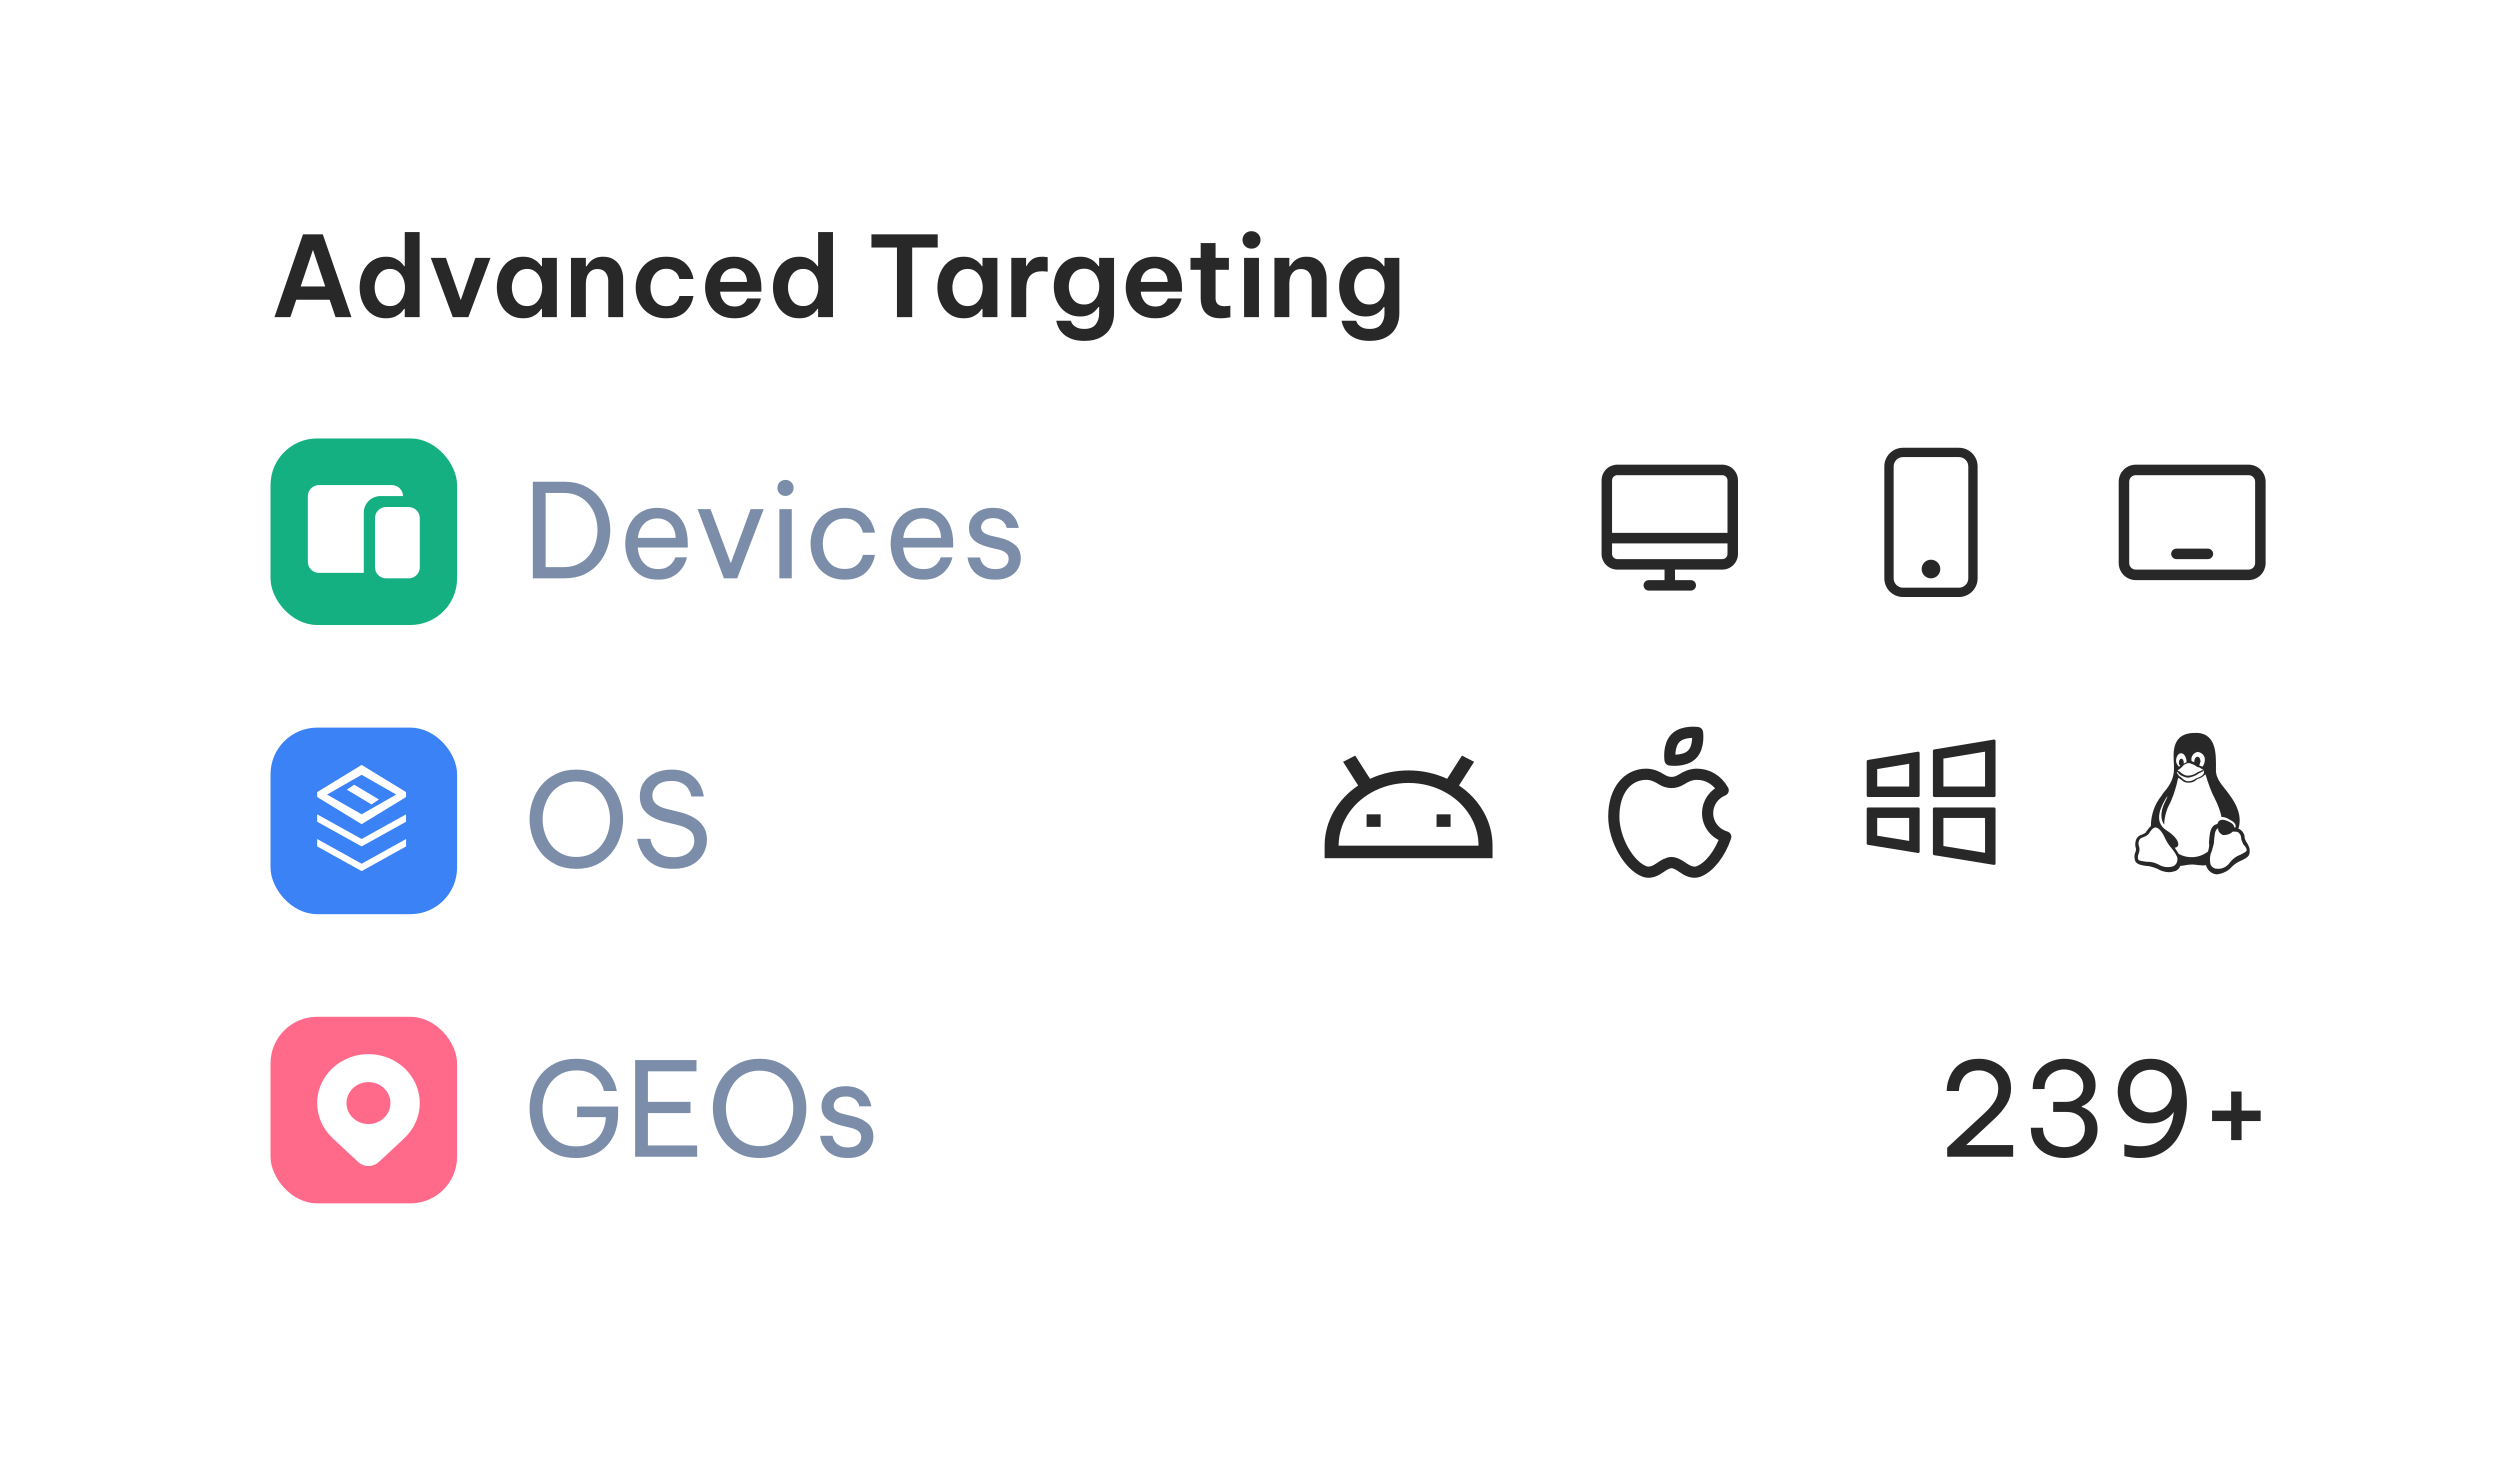 <svg width="268" height="157" viewBox="0 0 268 157" fill="none" xmlns="http://www.w3.org/2000/svg">
<g filter="url(#filter0_d_4480_4903)">
<rect x="14" y="10" width="240" height="129" rx="10" fill="white"/>
</g>
<path d="M29.42 34L32.48 25.12H34.604L37.676 34H35.972L35.336 32.128H31.76L31.124 34H29.42ZM32.228 30.712H34.868L33.548 26.788L32.228 30.712ZM41.374 34.12C40.902 34.12 40.49 34.028 40.138 33.844C39.786 33.652 39.49 33.4 39.25 33.088C39.018 32.768 38.842 32.412 38.722 32.02C38.61 31.628 38.554 31.228 38.554 30.82C38.554 30.412 38.61 30.012 38.722 29.62C38.842 29.228 39.018 28.876 39.25 28.564C39.49 28.244 39.786 27.992 40.138 27.808C40.49 27.616 40.902 27.52 41.374 27.52C41.782 27.52 42.118 27.588 42.382 27.724C42.646 27.852 42.854 27.996 43.006 28.156C43.158 28.308 43.262 28.432 43.318 28.528H43.39V24.88H44.986V34H43.39V33.112H43.318C43.262 33.208 43.158 33.336 43.006 33.496C42.854 33.656 42.646 33.8 42.382 33.928C42.118 34.056 41.782 34.12 41.374 34.12ZM41.794 32.812C42.154 32.812 42.454 32.716 42.694 32.524C42.934 32.324 43.114 32.072 43.234 31.768C43.354 31.464 43.414 31.148 43.414 30.82C43.414 30.492 43.354 30.176 43.234 29.872C43.114 29.568 42.934 29.32 42.694 29.128C42.454 28.928 42.154 28.828 41.794 28.828C41.434 28.828 41.13 28.928 40.882 29.128C40.642 29.32 40.462 29.568 40.342 29.872C40.222 30.176 40.162 30.492 40.162 30.82C40.162 31.148 40.222 31.464 40.342 31.768C40.462 32.072 40.642 32.324 40.882 32.524C41.13 32.716 41.434 32.812 41.794 32.812ZM48.54 34L46.176 27.64H47.796L49.392 32.176L50.964 27.64H52.584L50.208 34H48.54ZM56.081 27.52C56.489 27.52 56.825 27.588 57.089 27.724C57.353 27.852 57.561 27.996 57.713 28.156C57.865 28.308 57.969 28.432 58.025 28.528H58.097V27.64H59.693V34H58.097V33.112H58.025C57.969 33.208 57.865 33.336 57.713 33.496C57.561 33.656 57.353 33.8 57.089 33.928C56.825 34.056 56.489 34.12 56.081 34.12C55.609 34.12 55.197 34.028 54.845 33.844C54.493 33.652 54.197 33.4 53.957 33.088C53.725 32.768 53.549 32.412 53.429 32.02C53.317 31.628 53.261 31.228 53.261 30.82C53.261 30.412 53.317 30.012 53.429 29.62C53.549 29.228 53.725 28.876 53.957 28.564C54.197 28.244 54.493 27.992 54.845 27.808C55.197 27.616 55.609 27.52 56.081 27.52ZM56.501 28.828C56.141 28.828 55.837 28.928 55.589 29.128C55.349 29.32 55.169 29.568 55.049 29.872C54.929 30.176 54.869 30.492 54.869 30.82C54.869 31.148 54.929 31.464 55.049 31.768C55.169 32.072 55.349 32.324 55.589 32.524C55.837 32.716 56.141 32.812 56.501 32.812C56.861 32.812 57.161 32.716 57.401 32.524C57.641 32.324 57.821 32.072 57.941 31.768C58.061 31.464 58.121 31.148 58.121 30.82C58.121 30.492 58.061 30.176 57.941 29.872C57.821 29.568 57.641 29.32 57.401 29.128C57.161 28.928 56.861 28.828 56.501 28.828ZM61.209 34V27.64H62.805V28.552H62.877C62.941 28.44 63.041 28.304 63.177 28.144C63.313 27.976 63.501 27.832 63.741 27.712C63.981 27.584 64.285 27.52 64.653 27.52C65.141 27.52 65.541 27.632 65.853 27.856C66.173 28.072 66.409 28.36 66.561 28.72C66.721 29.08 66.801 29.468 66.801 29.884V34H65.205V30.1C65.205 29.756 65.109 29.46 64.917 29.212C64.725 28.964 64.437 28.84 64.053 28.84C63.757 28.84 63.517 28.916 63.333 29.068C63.149 29.212 63.013 29.4 62.925 29.632C62.845 29.864 62.805 30.108 62.805 30.364V34H61.209ZM71.396 34.12C70.852 34.12 70.376 34.028 69.968 33.844C69.56 33.652 69.22 33.4 68.948 33.088C68.676 32.768 68.472 32.412 68.336 32.02C68.208 31.628 68.144 31.228 68.144 30.82C68.144 30.412 68.208 30.012 68.336 29.62C68.472 29.228 68.672 28.876 68.936 28.564C69.208 28.244 69.548 27.992 69.956 27.808C70.364 27.616 70.844 27.52 71.396 27.52C71.94 27.52 72.392 27.6 72.752 27.76C73.112 27.92 73.396 28.12 73.604 28.36C73.82 28.6 73.98 28.84 74.084 29.08C74.188 29.312 74.256 29.508 74.288 29.668C74.32 29.828 74.336 29.908 74.336 29.908H72.836C72.836 29.908 72.82 29.856 72.788 29.752C72.756 29.64 72.692 29.512 72.596 29.368C72.5 29.224 72.356 29.096 72.164 28.984C71.98 28.872 71.732 28.816 71.42 28.816C71.052 28.816 70.74 28.912 70.484 29.104C70.236 29.288 70.048 29.532 69.92 29.836C69.792 30.14 69.728 30.468 69.728 30.82C69.728 31.172 69.792 31.5 69.92 31.804C70.048 32.108 70.236 32.356 70.484 32.548C70.74 32.732 71.052 32.824 71.42 32.824C71.732 32.824 71.98 32.768 72.164 32.656C72.356 32.544 72.5 32.416 72.596 32.272C72.692 32.128 72.756 32.004 72.788 31.9C72.82 31.788 72.836 31.732 72.836 31.732H74.336C74.336 31.732 74.32 31.812 74.288 31.972C74.256 32.132 74.188 32.332 74.084 32.572C73.98 32.804 73.82 33.04 73.604 33.28C73.396 33.52 73.112 33.72 72.752 33.88C72.392 34.04 71.94 34.12 71.396 34.12ZM78.754 34.12C78.21 34.12 77.737 34.028 77.338 33.844C76.945 33.652 76.618 33.4 76.353 33.088C76.097 32.768 75.906 32.412 75.778 32.02C75.65 31.628 75.585 31.228 75.585 30.82C75.585 30.412 75.645 30.016 75.766 29.632C75.894 29.24 76.082 28.884 76.329 28.564C76.585 28.244 76.909 27.992 77.302 27.808C77.694 27.616 78.157 27.52 78.694 27.52C79.269 27.52 79.778 27.648 80.218 27.904C80.657 28.16 81.001 28.536 81.249 29.032C81.498 29.52 81.621 30.128 81.621 30.856V31.264H77.194C77.218 31.696 77.365 32.072 77.638 32.392C77.909 32.704 78.281 32.86 78.754 32.86C79.025 32.86 79.249 32.816 79.425 32.728C79.602 32.64 79.737 32.54 79.834 32.428C79.93 32.308 79.998 32.208 80.037 32.128C80.078 32.04 80.097 31.996 80.097 31.996H81.573C81.573 31.996 81.553 32.068 81.513 32.212C81.474 32.348 81.397 32.524 81.285 32.74C81.181 32.948 81.025 33.16 80.817 33.376C80.609 33.584 80.338 33.76 80.001 33.904C79.665 34.048 79.249 34.12 78.754 34.12ZM77.194 30.22H80.085C80.061 29.724 79.913 29.356 79.641 29.116C79.37 28.876 79.049 28.756 78.681 28.756C78.273 28.756 77.933 28.888 77.662 29.152C77.389 29.408 77.234 29.764 77.194 30.22ZM85.683 34.12C85.211 34.12 84.799 34.028 84.447 33.844C84.095 33.652 83.799 33.4 83.559 33.088C83.327 32.768 83.151 32.412 83.031 32.02C82.919 31.628 82.863 31.228 82.863 30.82C82.863 30.412 82.919 30.012 83.031 29.62C83.151 29.228 83.327 28.876 83.559 28.564C83.799 28.244 84.095 27.992 84.447 27.808C84.799 27.616 85.211 27.52 85.683 27.52C86.091 27.52 86.427 27.588 86.691 27.724C86.955 27.852 87.163 27.996 87.315 28.156C87.467 28.308 87.571 28.432 87.627 28.528H87.699V24.88H89.295V34H87.699V33.112H87.627C87.571 33.208 87.467 33.336 87.315 33.496C87.163 33.656 86.955 33.8 86.691 33.928C86.427 34.056 86.091 34.12 85.683 34.12ZM86.103 32.812C86.463 32.812 86.763 32.716 87.003 32.524C87.243 32.324 87.423 32.072 87.543 31.768C87.663 31.464 87.723 31.148 87.723 30.82C87.723 30.492 87.663 30.176 87.543 29.872C87.423 29.568 87.243 29.32 87.003 29.128C86.763 28.928 86.463 28.828 86.103 28.828C85.743 28.828 85.439 28.928 85.191 29.128C84.951 29.32 84.771 29.568 84.651 29.872C84.531 30.176 84.471 30.492 84.471 30.82C84.471 31.148 84.531 31.464 84.651 31.768C84.771 32.072 84.951 32.324 85.191 32.524C85.439 32.716 85.743 32.812 86.103 32.812ZM96.154 34V26.536H93.418V25.12H100.522V26.536H97.786V34H96.154ZM103.308 27.52C103.716 27.52 104.052 27.588 104.316 27.724C104.58 27.852 104.788 27.996 104.94 28.156C105.092 28.308 105.196 28.432 105.252 28.528H105.324V27.64H106.92V34H105.324V33.112H105.252C105.196 33.208 105.092 33.336 104.94 33.496C104.788 33.656 104.58 33.8 104.316 33.928C104.052 34.056 103.716 34.12 103.308 34.12C102.836 34.12 102.424 34.028 102.072 33.844C101.72 33.652 101.424 33.4 101.184 33.088C100.952 32.768 100.776 32.412 100.656 32.02C100.544 31.628 100.488 31.228 100.488 30.82C100.488 30.412 100.544 30.012 100.656 29.62C100.776 29.228 100.952 28.876 101.184 28.564C101.424 28.244 101.72 27.992 102.072 27.808C102.424 27.616 102.836 27.52 103.308 27.52ZM103.728 28.828C103.368 28.828 103.064 28.928 102.816 29.128C102.576 29.32 102.396 29.568 102.276 29.872C102.156 30.176 102.096 30.492 102.096 30.82C102.096 31.148 102.156 31.464 102.276 31.768C102.396 32.072 102.576 32.324 102.816 32.524C103.064 32.716 103.368 32.812 103.728 32.812C104.088 32.812 104.388 32.716 104.628 32.524C104.868 32.324 105.048 32.072 105.168 31.768C105.288 31.464 105.348 31.148 105.348 30.82C105.348 30.492 105.288 30.176 105.168 29.872C105.048 29.568 104.868 29.32 104.628 29.128C104.388 28.928 104.088 28.828 103.728 28.828ZM108.412 34V27.64H109.996V28.516H110.056C110.168 28.268 110.352 28.04 110.608 27.832C110.864 27.624 111.248 27.52 111.76 27.52C111.92 27.52 112.052 27.532 112.156 27.556C112.26 27.572 112.312 27.58 112.312 27.58V29.128C112.312 29.128 112.252 29.12 112.132 29.104C112.02 29.088 111.88 29.08 111.712 29.08C111.152 29.08 110.728 29.236 110.44 29.548C110.152 29.86 110.008 30.364 110.008 31.06V34H108.412ZM116.256 36.544C115.688 36.544 115.216 36.468 114.84 36.316C114.472 36.172 114.18 35.992 113.964 35.776C113.748 35.568 113.588 35.356 113.484 35.14C113.38 34.924 113.312 34.744 113.28 34.6C113.248 34.456 113.232 34.384 113.232 34.384H114.792C114.792 34.384 114.808 34.428 114.84 34.516C114.872 34.604 114.936 34.704 115.032 34.816C115.136 34.936 115.284 35.04 115.476 35.128C115.668 35.216 115.924 35.26 116.244 35.26C116.804 35.26 117.208 35.1 117.456 34.78C117.704 34.46 117.828 34.072 117.828 33.616V32.908H117.756C117.668 33.044 117.54 33.192 117.372 33.352C117.212 33.512 117 33.648 116.736 33.76C116.48 33.872 116.168 33.928 115.8 33.928C115.328 33.928 114.916 33.836 114.564 33.652C114.212 33.468 113.916 33.224 113.676 32.92C113.436 32.616 113.256 32.276 113.136 31.9C113.024 31.516 112.968 31.124 112.968 30.724C112.968 30.324 113.024 29.936 113.136 29.56C113.256 29.176 113.436 28.832 113.676 28.528C113.916 28.216 114.212 27.972 114.564 27.796C114.916 27.612 115.328 27.52 115.8 27.52C116.168 27.52 116.48 27.576 116.736 27.688C117 27.8 117.212 27.936 117.372 28.096C117.54 28.248 117.668 28.392 117.756 28.528H117.828V27.64H119.424V33.604C119.424 34.156 119.308 34.652 119.076 35.092C118.844 35.54 118.492 35.892 118.02 36.148C117.556 36.412 116.968 36.544 116.256 36.544ZM116.22 32.644C116.58 32.644 116.88 32.552 117.12 32.368C117.36 32.176 117.54 31.936 117.66 31.648C117.78 31.352 117.84 31.044 117.84 30.724C117.84 30.396 117.78 30.088 117.66 29.8C117.54 29.504 117.36 29.264 117.12 29.08C116.88 28.896 116.58 28.804 116.22 28.804C115.852 28.804 115.544 28.896 115.296 29.08C115.056 29.264 114.876 29.504 114.756 29.8C114.636 30.088 114.576 30.396 114.576 30.724C114.576 31.044 114.636 31.352 114.756 31.648C114.876 31.936 115.056 32.176 115.296 32.368C115.544 32.552 115.852 32.644 116.22 32.644ZM123.847 34.12C123.303 34.12 122.831 34.028 122.431 33.844C122.039 33.652 121.711 33.4 121.447 33.088C121.191 32.768 120.999 32.412 120.871 32.02C120.743 31.628 120.679 31.228 120.679 30.82C120.679 30.412 120.739 30.016 120.859 29.632C120.987 29.24 121.175 28.884 121.423 28.564C121.679 28.244 122.003 27.992 122.395 27.808C122.787 27.616 123.251 27.52 123.787 27.52C124.363 27.52 124.871 27.648 125.311 27.904C125.751 28.16 126.095 28.536 126.343 29.032C126.591 29.52 126.715 30.128 126.715 30.856V31.264H122.287C122.311 31.696 122.459 32.072 122.731 32.392C123.003 32.704 123.375 32.86 123.847 32.86C124.119 32.86 124.343 32.816 124.519 32.728C124.695 32.64 124.831 32.54 124.927 32.428C125.023 32.308 125.091 32.208 125.131 32.128C125.171 32.04 125.191 31.996 125.191 31.996H126.667C126.667 31.996 126.647 32.068 126.607 32.212C126.567 32.348 126.491 32.524 126.379 32.74C126.275 32.948 126.119 33.16 125.911 33.376C125.703 33.584 125.431 33.76 125.095 33.904C124.759 34.048 124.343 34.12 123.847 34.12ZM122.287 30.22H125.179C125.155 29.724 125.007 29.356 124.735 29.116C124.463 28.876 124.143 28.756 123.775 28.756C123.367 28.756 123.027 28.888 122.755 29.152C122.483 29.408 122.327 29.764 122.287 30.22ZM130.862 34.12C130.43 34.12 130.074 34.056 129.794 33.928C129.514 33.8 129.294 33.632 129.134 33.424C128.982 33.216 128.874 32.988 128.81 32.74C128.746 32.492 128.714 32.248 128.714 32.008V28.924H127.622V27.64H128.714V26.056H130.31V27.64H131.738V28.924H130.31V31.972C130.31 32.54 130.63 32.824 131.27 32.824C131.422 32.824 131.562 32.816 131.69 32.8C131.826 32.776 131.894 32.764 131.894 32.764V34.012C131.894 34.012 131.79 34.028 131.582 34.06C131.382 34.1 131.142 34.12 130.862 34.12ZM134.157 26.656C133.877 26.656 133.645 26.564 133.461 26.38C133.285 26.196 133.197 25.976 133.197 25.72C133.197 25.464 133.285 25.244 133.461 25.06C133.645 24.876 133.877 24.784 134.157 24.784C134.437 24.784 134.669 24.876 134.853 25.06C135.037 25.244 135.129 25.464 135.129 25.72C135.129 25.976 135.037 26.196 134.853 26.38C134.669 26.564 134.437 26.656 134.157 26.656ZM133.365 34V27.64H134.961V34H133.365ZM136.619 34V27.64H138.215V28.552H138.287C138.351 28.44 138.451 28.304 138.587 28.144C138.723 27.976 138.911 27.832 139.151 27.712C139.391 27.584 139.695 27.52 140.063 27.52C140.551 27.52 140.951 27.632 141.263 27.856C141.583 28.072 141.819 28.36 141.971 28.72C142.131 29.08 142.211 29.468 142.211 29.884V34H140.615V30.1C140.615 29.756 140.519 29.46 140.327 29.212C140.135 28.964 139.847 28.84 139.463 28.84C139.167 28.84 138.927 28.916 138.743 29.068C138.559 29.212 138.423 29.4 138.335 29.632C138.255 29.864 138.215 30.108 138.215 30.364V34H136.619ZM146.842 36.544C146.274 36.544 145.802 36.468 145.426 36.316C145.058 36.172 144.766 35.992 144.55 35.776C144.334 35.568 144.174 35.356 144.07 35.14C143.966 34.924 143.898 34.744 143.866 34.6C143.834 34.456 143.818 34.384 143.818 34.384H145.378C145.378 34.384 145.394 34.428 145.426 34.516C145.458 34.604 145.522 34.704 145.618 34.816C145.722 34.936 145.87 35.04 146.062 35.128C146.254 35.216 146.51 35.26 146.83 35.26C147.39 35.26 147.794 35.1 148.042 34.78C148.29 34.46 148.414 34.072 148.414 33.616V32.908H148.342C148.254 33.044 148.126 33.192 147.958 33.352C147.798 33.512 147.586 33.648 147.322 33.76C147.066 33.872 146.754 33.928 146.386 33.928C145.914 33.928 145.502 33.836 145.15 33.652C144.798 33.468 144.502 33.224 144.262 32.92C144.022 32.616 143.842 32.276 143.722 31.9C143.61 31.516 143.554 31.124 143.554 30.724C143.554 30.324 143.61 29.936 143.722 29.56C143.842 29.176 144.022 28.832 144.262 28.528C144.502 28.216 144.798 27.972 145.15 27.796C145.502 27.612 145.914 27.52 146.386 27.52C146.754 27.52 147.066 27.576 147.322 27.688C147.586 27.8 147.798 27.936 147.958 28.096C148.126 28.248 148.254 28.392 148.342 28.528H148.414V27.64H150.01V33.604C150.01 34.156 149.894 34.652 149.662 35.092C149.43 35.54 149.078 35.892 148.606 36.148C148.142 36.412 147.554 36.544 146.842 36.544ZM146.806 32.644C147.166 32.644 147.466 32.552 147.706 32.368C147.946 32.176 148.126 31.936 148.246 31.648C148.366 31.352 148.426 31.044 148.426 30.724C148.426 30.396 148.366 30.088 148.246 29.8C148.126 29.504 147.946 29.264 147.706 29.08C147.466 28.896 147.166 28.804 146.806 28.804C146.438 28.804 146.13 28.896 145.882 29.08C145.642 29.264 145.462 29.504 145.342 29.8C145.222 30.088 145.162 30.396 145.162 30.724C145.162 31.044 145.222 31.352 145.342 31.648C145.462 31.936 145.642 32.176 145.882 32.368C146.13 32.552 146.438 32.644 146.806 32.644Z" fill="#282828"/>
<path d="M57.12 62V51.64H60.48C61.311 51.64 62.034 51.789 62.65 52.088C63.266 52.377 63.779 52.769 64.19 53.264C64.601 53.759 64.909 54.314 65.114 54.93C65.319 55.546 65.422 56.176 65.422 56.82C65.422 57.464 65.319 58.094 65.114 58.71C64.909 59.326 64.601 59.881 64.19 60.376C63.779 60.871 63.266 61.267 62.65 61.566C62.034 61.855 61.311 62 60.48 62H57.12ZM60.424 52.844H58.492V60.796H60.424C61.031 60.796 61.558 60.684 62.006 60.46C62.463 60.236 62.841 59.937 63.14 59.564C63.448 59.181 63.677 58.752 63.826 58.276C63.975 57.8 64.05 57.315 64.05 56.82C64.05 56.325 63.975 55.84 63.826 55.364C63.677 54.888 63.448 54.463 63.14 54.09C62.841 53.707 62.463 53.404 62.006 53.18C61.558 52.956 61.031 52.844 60.424 52.844ZM70.54 62.14C69.933 62.14 69.406 62.033 68.957 61.818C68.519 61.594 68.155 61.295 67.865 60.922C67.585 60.549 67.376 60.138 67.236 59.69C67.096 59.233 67.025 58.766 67.025 58.29C67.025 57.823 67.091 57.361 67.222 56.904C67.362 56.447 67.572 56.031 67.852 55.658C68.141 55.285 68.5 54.991 68.93 54.776C69.368 54.552 69.886 54.44 70.484 54.44C71.118 54.44 71.678 54.585 72.163 54.874C72.649 55.163 73.031 55.593 73.311 56.162C73.591 56.731 73.731 57.445 73.731 58.304V58.696H68.37C68.397 59.116 68.496 59.503 68.663 59.858C68.841 60.203 69.088 60.483 69.406 60.698C69.723 60.903 70.101 61.006 70.54 61.006C70.922 61.006 71.23 60.945 71.463 60.824C71.706 60.693 71.897 60.544 72.037 60.376C72.177 60.208 72.271 60.063 72.317 59.942C72.374 59.811 72.401 59.746 72.401 59.746H73.647C73.647 59.746 73.624 59.83 73.578 59.998C73.531 60.157 73.447 60.353 73.326 60.586C73.204 60.819 73.027 61.057 72.793 61.3C72.56 61.533 72.261 61.734 71.897 61.902C71.534 62.061 71.081 62.14 70.54 62.14ZM68.383 57.66H72.43C72.411 57.175 72.308 56.783 72.121 56.484C71.935 56.176 71.697 55.947 71.407 55.798C71.118 55.649 70.81 55.574 70.484 55.574C69.895 55.574 69.415 55.765 69.041 56.148C68.668 56.521 68.449 57.025 68.383 57.66ZM77.611 62L74.783 54.58H76.169L78.339 60.376L80.467 54.58H81.867L79.025 62H77.611ZM84.207 53.166C83.955 53.166 83.745 53.082 83.577 52.914C83.419 52.746 83.339 52.545 83.339 52.312C83.339 52.069 83.419 51.864 83.577 51.696C83.745 51.528 83.955 51.444 84.207 51.444C84.45 51.444 84.655 51.528 84.823 51.696C84.991 51.864 85.075 52.069 85.075 52.312C85.075 52.545 84.991 52.746 84.823 52.914C84.655 53.082 84.45 53.166 84.207 53.166ZM83.549 62V54.58H84.879V62H83.549ZM90.545 62.14C89.938 62.14 89.406 62.033 88.949 61.818C88.491 61.594 88.109 61.3 87.801 60.936C87.502 60.563 87.273 60.147 87.115 59.69C86.965 59.233 86.891 58.766 86.891 58.29C86.891 57.814 86.965 57.352 87.115 56.904C87.264 56.447 87.488 56.031 87.787 55.658C88.095 55.285 88.477 54.991 88.935 54.776C89.392 54.552 89.929 54.44 90.545 54.44C91.142 54.44 91.637 54.529 92.029 54.706C92.421 54.883 92.733 55.107 92.967 55.378C93.209 55.639 93.387 55.905 93.499 56.176C93.62 56.437 93.699 56.657 93.737 56.834C93.774 57.011 93.793 57.1 93.793 57.1H92.505C92.505 57.1 92.481 57.025 92.435 56.876C92.388 56.717 92.299 56.54 92.169 56.344C92.038 56.148 91.842 55.975 91.581 55.826C91.319 55.667 90.974 55.588 90.545 55.588C90.031 55.588 89.597 55.719 89.243 55.98C88.897 56.232 88.636 56.563 88.459 56.974C88.291 57.385 88.207 57.823 88.207 58.29C88.207 58.757 88.291 59.195 88.459 59.606C88.636 60.017 88.897 60.353 89.243 60.614C89.597 60.866 90.031 60.992 90.545 60.992C90.974 60.992 91.319 60.917 91.581 60.768C91.842 60.609 92.038 60.432 92.169 60.236C92.299 60.04 92.388 59.867 92.435 59.718C92.481 59.559 92.505 59.48 92.505 59.48H93.793C93.793 59.48 93.774 59.569 93.737 59.746C93.699 59.923 93.62 60.147 93.499 60.418C93.387 60.679 93.209 60.945 92.967 61.216C92.733 61.477 92.421 61.697 92.029 61.874C91.637 62.051 91.142 62.14 90.545 62.14ZM98.991 62.14C98.384 62.14 97.857 62.033 97.409 61.818C96.97 61.594 96.606 61.295 96.317 60.922C96.037 60.549 95.827 60.138 95.687 59.69C95.547 59.233 95.477 58.766 95.477 58.29C95.477 57.823 95.542 57.361 95.673 56.904C95.813 56.447 96.023 56.031 96.303 55.658C96.592 55.285 96.951 54.991 97.381 54.776C97.819 54.552 98.337 54.44 98.935 54.44C99.569 54.44 100.129 54.585 100.615 54.874C101.1 55.163 101.483 55.593 101.763 56.162C102.043 56.731 102.183 57.445 102.183 58.304V58.696H96.821C96.849 59.116 96.947 59.503 97.115 59.858C97.292 60.203 97.539 60.483 97.857 60.698C98.174 60.903 98.552 61.006 98.991 61.006C99.373 61.006 99.681 60.945 99.915 60.824C100.157 60.693 100.349 60.544 100.489 60.376C100.629 60.208 100.722 60.063 100.769 59.942C100.825 59.811 100.853 59.746 100.853 59.746H102.099C102.099 59.746 102.075 59.83 102.029 59.998C101.982 60.157 101.898 60.353 101.777 60.586C101.655 60.819 101.478 61.057 101.245 61.3C101.011 61.533 100.713 61.734 100.349 61.902C99.985 62.061 99.532 62.14 98.991 62.14ZM96.835 57.66H100.881C100.862 57.175 100.759 56.783 100.573 56.484C100.386 56.176 100.148 55.947 99.859 55.798C99.569 55.649 99.261 55.574 98.935 55.574C98.347 55.574 97.866 55.765 97.493 56.148C97.119 56.521 96.9 57.025 96.835 57.66ZM106.714 62.14C106.144 62.14 105.673 62.061 105.3 61.902C104.936 61.743 104.646 61.547 104.432 61.314C104.217 61.071 104.058 60.833 103.956 60.6C103.853 60.357 103.788 60.157 103.76 59.998C103.732 59.839 103.718 59.76 103.718 59.76H105.062C105.062 59.76 105.076 59.825 105.104 59.956C105.141 60.077 105.211 60.222 105.314 60.39C105.426 60.549 105.594 60.693 105.818 60.824C106.051 60.945 106.359 61.006 106.742 61.006C107.18 61.006 107.521 60.903 107.764 60.698C108.006 60.483 108.128 60.222 108.128 59.914C108.128 59.643 108.03 59.429 107.834 59.27C107.647 59.111 107.376 58.99 107.022 58.906L106.014 58.668C105.64 58.575 105.29 58.449 104.964 58.29C104.637 58.131 104.371 57.917 104.166 57.646C103.97 57.366 103.872 57.021 103.872 56.61C103.872 55.975 104.11 55.457 104.586 55.056C105.062 54.645 105.682 54.44 106.448 54.44C106.961 54.44 107.386 54.515 107.722 54.664C108.058 54.804 108.324 54.981 108.52 55.196C108.725 55.411 108.874 55.625 108.968 55.84C109.07 56.055 109.136 56.237 109.164 56.386C109.192 56.526 109.206 56.596 109.206 56.596H107.918C107.918 56.596 107.904 56.545 107.876 56.442C107.848 56.33 107.782 56.209 107.68 56.078C107.586 55.938 107.442 55.817 107.246 55.714C107.05 55.602 106.788 55.546 106.462 55.546C106.014 55.546 105.687 55.649 105.482 55.854C105.276 56.059 105.174 56.283 105.174 56.526C105.174 56.759 105.267 56.951 105.454 57.1C105.65 57.24 105.902 57.347 106.21 57.422L107.232 57.66C107.866 57.809 108.389 58.057 108.8 58.402C109.22 58.738 109.43 59.223 109.43 59.858C109.43 60.269 109.322 60.651 109.108 61.006C108.893 61.351 108.585 61.627 108.184 61.832C107.782 62.037 107.292 62.14 106.714 62.14Z" fill="#7C8DAA"/>
<path d="M61.782 93.14C60.961 93.14 60.237 92.991 59.612 92.692C58.987 92.384 58.464 91.978 58.044 91.474C57.624 90.961 57.307 90.387 57.092 89.752C56.877 89.117 56.77 88.469 56.77 87.806C56.77 87.143 56.877 86.499 57.092 85.874C57.307 85.239 57.624 84.67 58.044 84.166C58.464 83.662 58.987 83.261 59.612 82.962C60.237 82.654 60.961 82.5 61.782 82.5C62.603 82.5 63.327 82.654 63.952 82.962C64.577 83.261 65.1 83.662 65.52 84.166C65.94 84.67 66.257 85.239 66.472 85.874C66.687 86.499 66.794 87.143 66.794 87.806C66.794 88.469 66.687 89.117 66.472 89.752C66.257 90.387 65.94 90.961 65.52 91.474C65.1 91.978 64.577 92.384 63.952 92.692C63.327 92.991 62.603 93.14 61.782 93.14ZM61.782 91.866C62.37 91.866 62.888 91.754 63.336 91.53C63.784 91.306 64.157 91.003 64.456 90.62C64.764 90.237 64.997 89.803 65.156 89.318C65.315 88.833 65.394 88.329 65.394 87.806C65.394 87.293 65.315 86.798 65.156 86.322C64.997 85.837 64.764 85.403 64.456 85.02C64.157 84.637 63.784 84.334 63.336 84.11C62.888 83.886 62.37 83.774 61.782 83.774C61.194 83.774 60.676 83.886 60.228 84.11C59.78 84.334 59.402 84.637 59.094 85.02C58.795 85.403 58.567 85.837 58.408 86.322C58.249 86.798 58.17 87.293 58.17 87.806C58.17 88.329 58.249 88.833 58.408 89.318C58.567 89.803 58.795 90.237 59.094 90.62C59.402 91.003 59.78 91.306 60.228 91.53C60.676 91.754 61.194 91.866 61.782 91.866ZM72.158 93.14C71.561 93.14 71.048 93.065 70.618 92.916C70.198 92.757 69.848 92.557 69.568 92.314C69.288 92.062 69.064 91.801 68.896 91.53C68.728 91.259 68.602 91.003 68.518 90.76C68.434 90.508 68.378 90.307 68.35 90.158C68.332 89.999 68.322 89.92 68.322 89.92H69.722C69.722 89.92 69.736 89.985 69.764 90.116C69.792 90.247 69.848 90.41 69.932 90.606C70.026 90.802 70.161 91.003 70.338 91.208C70.516 91.404 70.754 91.567 71.052 91.698C71.351 91.829 71.729 91.894 72.186 91.894C72.877 91.894 73.423 91.731 73.824 91.404C74.226 91.068 74.426 90.634 74.426 90.102C74.426 89.645 74.272 89.29 73.964 89.038C73.666 88.786 73.236 88.59 72.676 88.45L71.304 88.114C70.819 87.993 70.366 87.825 69.946 87.61C69.536 87.386 69.204 87.097 68.952 86.742C68.71 86.378 68.588 85.925 68.588 85.384C68.588 84.777 68.738 84.259 69.036 83.83C69.335 83.401 69.741 83.074 70.254 82.85C70.768 82.617 71.351 82.5 72.004 82.5C72.639 82.5 73.166 82.598 73.586 82.794C74.006 82.99 74.342 83.233 74.594 83.522C74.846 83.802 75.033 84.087 75.154 84.376C75.276 84.656 75.355 84.894 75.392 85.09C75.43 85.286 75.448 85.384 75.448 85.384H74.104C74.104 85.384 74.086 85.3 74.048 85.132C74.011 84.964 73.922 84.773 73.782 84.558C73.642 84.334 73.428 84.138 73.138 83.97C72.849 83.802 72.457 83.718 71.962 83.718C71.29 83.718 70.782 83.877 70.436 84.194C70.1 84.511 69.932 84.875 69.932 85.286C69.932 85.659 70.068 85.963 70.338 86.196C70.609 86.42 70.982 86.593 71.458 86.714L72.942 87.078C73.474 87.209 73.955 87.4 74.384 87.652C74.814 87.895 75.154 88.212 75.406 88.604C75.658 88.987 75.784 89.458 75.784 90.018C75.784 90.578 75.644 91.096 75.364 91.572C75.094 92.048 74.688 92.431 74.146 92.72C73.614 93 72.952 93.14 72.158 93.14Z" fill="#7C8DAA"/>
<path d="M61.74 124.14C60.9 124.14 60.167 123.991 59.542 123.692C58.917 123.393 58.399 122.992 57.988 122.488C57.577 121.975 57.269 121.405 57.064 120.78C56.868 120.145 56.77 119.497 56.77 118.834C56.77 118.171 56.868 117.523 57.064 116.888C57.269 116.253 57.577 115.684 57.988 115.18C58.408 114.667 58.931 114.261 59.556 113.962C60.191 113.654 60.933 113.5 61.782 113.5C62.435 113.5 62.995 113.584 63.462 113.752C63.938 113.92 64.335 114.135 64.652 114.396C64.969 114.657 65.226 114.937 65.422 115.236C65.618 115.525 65.767 115.801 65.87 116.062C65.973 116.323 66.038 116.538 66.066 116.706C66.103 116.874 66.122 116.958 66.122 116.958H64.736C64.736 116.958 64.717 116.883 64.68 116.734C64.643 116.585 64.568 116.403 64.456 116.188C64.344 115.964 64.176 115.745 63.952 115.53C63.737 115.306 63.453 115.119 63.098 114.97C62.753 114.821 62.319 114.746 61.796 114.746C61.18 114.746 60.643 114.863 60.186 115.096C59.729 115.329 59.351 115.642 59.052 116.034C58.753 116.417 58.529 116.851 58.38 117.336C58.231 117.812 58.156 118.302 58.156 118.806C58.156 119.319 58.231 119.823 58.38 120.318C58.529 120.803 58.753 121.242 59.052 121.634C59.36 122.017 59.738 122.325 60.186 122.558C60.634 122.782 61.152 122.894 61.74 122.894C62.701 122.894 63.462 122.614 64.022 122.054C64.591 121.485 64.899 120.719 64.946 119.758H61.866V118.624H66.262V119.338C66.262 120.402 66.057 121.289 65.646 121.998C65.245 122.707 64.703 123.244 64.022 123.608C63.341 123.963 62.58 124.14 61.74 124.14ZM68.085 124V113.64H74.665V114.844H69.457V118.12H74.021V119.324H69.457V122.796H74.735V124H68.085ZM81.428 124.14C80.607 124.14 79.884 123.991 79.258 123.692C78.633 123.384 78.111 122.978 77.691 122.474C77.27 121.961 76.953 121.387 76.739 120.752C76.524 120.117 76.416 119.469 76.416 118.806C76.416 118.143 76.524 117.499 76.739 116.874C76.953 116.239 77.27 115.67 77.691 115.166C78.111 114.662 78.633 114.261 79.258 113.962C79.884 113.654 80.607 113.5 81.428 113.5C82.25 113.5 82.973 113.654 83.599 113.962C84.224 114.261 84.746 114.662 85.166 115.166C85.587 115.67 85.904 116.239 86.118 116.874C86.333 117.499 86.441 118.143 86.441 118.806C86.441 119.469 86.333 120.117 86.118 120.752C85.904 121.387 85.587 121.961 85.166 122.474C84.746 122.978 84.224 123.384 83.599 123.692C82.973 123.991 82.25 124.14 81.428 124.14ZM81.428 122.866C82.016 122.866 82.534 122.754 82.983 122.53C83.43 122.306 83.804 122.003 84.103 121.62C84.41 121.237 84.644 120.803 84.802 120.318C84.961 119.833 85.04 119.329 85.04 118.806C85.04 118.293 84.961 117.798 84.802 117.322C84.644 116.837 84.41 116.403 84.103 116.02C83.804 115.637 83.43 115.334 82.983 115.11C82.534 114.886 82.016 114.774 81.428 114.774C80.841 114.774 80.323 114.886 79.874 115.11C79.427 115.334 79.049 115.637 78.74 116.02C78.442 116.403 78.213 116.837 78.055 117.322C77.896 117.798 77.817 118.293 77.817 118.806C77.817 119.329 77.896 119.833 78.055 120.318C78.213 120.803 78.442 121.237 78.74 121.62C79.049 122.003 79.427 122.306 79.874 122.53C80.323 122.754 80.841 122.866 81.428 122.866ZM90.909 124.14C90.34 124.14 89.868 124.061 89.495 123.902C89.131 123.743 88.842 123.547 88.627 123.314C88.412 123.071 88.254 122.833 88.151 122.6C88.048 122.357 87.983 122.157 87.955 121.998C87.927 121.839 87.913 121.76 87.913 121.76H89.257C89.257 121.76 89.271 121.825 89.299 121.956C89.336 122.077 89.406 122.222 89.509 122.39C89.621 122.549 89.789 122.693 90.013 122.824C90.246 122.945 90.554 123.006 90.937 123.006C91.376 123.006 91.716 122.903 91.959 122.698C92.202 122.483 92.323 122.222 92.323 121.914C92.323 121.643 92.225 121.429 92.029 121.27C91.842 121.111 91.572 120.99 91.217 120.906L90.209 120.668C89.836 120.575 89.486 120.449 89.159 120.29C88.832 120.131 88.566 119.917 88.361 119.646C88.165 119.366 88.067 119.021 88.067 118.61C88.067 117.975 88.305 117.457 88.781 117.056C89.257 116.645 89.878 116.44 90.643 116.44C91.156 116.44 91.581 116.515 91.917 116.664C92.253 116.804 92.519 116.981 92.715 117.196C92.92 117.411 93.07 117.625 93.163 117.84C93.266 118.055 93.331 118.237 93.359 118.386C93.387 118.526 93.401 118.596 93.401 118.596H92.113C92.113 118.596 92.099 118.545 92.071 118.442C92.043 118.33 91.978 118.209 91.875 118.078C91.782 117.938 91.637 117.817 91.441 117.714C91.245 117.602 90.984 117.546 90.657 117.546C90.209 117.546 89.882 117.649 89.677 117.854C89.472 118.059 89.369 118.283 89.369 118.526C89.369 118.759 89.462 118.951 89.649 119.1C89.845 119.24 90.097 119.347 90.405 119.422L91.427 119.66C92.062 119.809 92.584 120.057 92.995 120.402C93.415 120.738 93.625 121.223 93.625 121.858C93.625 122.269 93.518 122.651 93.303 123.006C93.088 123.351 92.78 123.627 92.379 123.832C91.978 124.037 91.488 124.14 90.909 124.14Z" fill="#7C8DAA"/>
<path d="M208.739 124V123.034L211.007 120.934C211.642 120.346 212.197 119.833 212.673 119.394C213.159 118.946 213.537 118.512 213.807 118.092C214.078 117.672 214.213 117.21 214.213 116.706C214.213 116.286 214.111 115.931 213.905 115.642C213.709 115.353 213.453 115.133 213.135 114.984C212.827 114.825 212.505 114.746 212.169 114.746C211.731 114.746 211.371 114.821 211.091 114.97C210.811 115.119 210.597 115.306 210.447 115.53C210.298 115.745 210.191 115.964 210.125 116.188C210.06 116.403 210.023 116.585 210.013 116.734C210.004 116.883 209.999 116.958 209.999 116.958H208.683C208.683 116.958 208.688 116.874 208.697 116.706C208.707 116.538 208.739 116.323 208.795 116.062C208.861 115.801 208.963 115.525 209.103 115.236C209.243 114.937 209.439 114.657 209.691 114.396C209.953 114.135 210.284 113.92 210.685 113.752C211.096 113.584 211.595 113.5 212.183 113.5C212.781 113.5 213.336 113.626 213.849 113.878C214.372 114.121 214.792 114.48 215.109 114.956C215.427 115.423 215.585 115.997 215.585 116.678C215.585 117.303 215.427 117.873 215.109 118.386C214.801 118.89 214.391 119.385 213.877 119.87C213.364 120.355 212.804 120.878 212.197 121.438L210.769 122.754H215.809V124H208.739ZM221.275 124.14C220.668 124.14 220.089 124.023 219.539 123.79C218.997 123.557 218.554 123.202 218.209 122.726C217.873 122.241 217.705 121.629 217.705 120.892H219.007C219.007 121.368 219.114 121.76 219.329 122.068C219.553 122.376 219.837 122.605 220.183 122.754C220.537 122.903 220.901 122.978 221.275 122.978C221.676 122.978 222.045 122.903 222.381 122.754C222.717 122.595 222.987 122.367 223.193 122.068C223.398 121.769 223.501 121.41 223.501 120.99C223.501 120.439 223.319 120.005 222.955 119.688C222.591 119.361 222.105 119.198 221.499 119.198H220.099V118.12H221.499C222.003 118.12 222.432 117.971 222.787 117.672C223.151 117.373 223.333 116.967 223.333 116.454C223.333 116.081 223.235 115.763 223.039 115.502C222.852 115.231 222.6 115.021 222.283 114.872C221.975 114.723 221.639 114.648 221.275 114.648C220.929 114.648 220.593 114.727 220.267 114.886C219.949 115.035 219.688 115.264 219.483 115.572C219.277 115.88 219.175 116.272 219.175 116.748H217.901C217.901 116.02 218.064 115.418 218.391 114.942C218.727 114.457 219.151 114.097 219.665 113.864C220.187 113.621 220.733 113.5 221.303 113.5C221.881 113.5 222.423 113.617 222.927 113.85C223.44 114.074 223.855 114.401 224.173 114.83C224.49 115.25 224.649 115.754 224.649 116.342C224.649 116.902 224.509 117.378 224.229 117.77C223.949 118.153 223.594 118.428 223.165 118.596V118.666C223.659 118.834 224.065 119.119 224.383 119.52C224.7 119.921 224.859 120.425 224.859 121.032C224.859 121.676 224.691 122.231 224.355 122.698C224.019 123.165 223.58 123.524 223.039 123.776C222.497 124.019 221.909 124.14 221.275 124.14ZM230.559 113.5C231.221 113.5 231.795 113.626 232.281 113.878C232.775 114.13 233.181 114.48 233.499 114.928C233.816 115.367 234.049 115.871 234.199 116.44C234.357 117 234.437 117.597 234.437 118.232C234.437 118.745 234.381 119.277 234.269 119.828C234.157 120.379 233.979 120.911 233.737 121.424C233.503 121.937 233.186 122.399 232.785 122.81C232.393 123.211 231.912 123.533 231.343 123.776C230.783 124.019 230.125 124.14 229.369 124.14C229.079 124.14 228.809 124.121 228.557 124.084C228.305 124.047 228.104 124.014 227.955 123.986C227.805 123.949 227.731 123.93 227.731 123.93V122.67C227.731 122.67 227.815 122.689 227.983 122.726C228.151 122.754 228.361 122.787 228.613 122.824C228.874 122.861 229.135 122.88 229.397 122.88C229.966 122.88 230.451 122.796 230.853 122.628C231.263 122.451 231.604 122.222 231.875 121.942C232.155 121.653 232.374 121.345 232.533 121.018C232.701 120.682 232.822 120.355 232.897 120.038C232.971 119.711 233.013 119.431 233.023 119.198C232.957 119.31 232.827 119.464 232.631 119.66C232.435 119.856 232.159 120.033 231.805 120.192C231.45 120.351 230.997 120.43 230.447 120.43C229.691 120.43 229.056 120.267 228.543 119.94C228.039 119.604 227.656 119.175 227.395 118.652C227.143 118.12 227.017 117.569 227.017 117C227.017 116.412 227.147 115.852 227.409 115.32C227.67 114.788 228.062 114.354 228.585 114.018C229.117 113.673 229.775 113.5 230.559 113.5ZM230.587 114.676C230.213 114.676 229.854 114.76 229.509 114.928C229.173 115.096 228.893 115.348 228.669 115.684C228.454 116.02 228.347 116.445 228.347 116.958C228.347 117.471 228.454 117.901 228.669 118.246C228.893 118.582 229.173 118.834 229.509 119.002C229.854 119.17 230.213 119.254 230.587 119.254C230.96 119.254 231.315 119.17 231.651 119.002C231.996 118.834 232.276 118.582 232.491 118.246C232.715 117.901 232.827 117.471 232.827 116.958C232.827 116.445 232.715 116.02 232.491 115.684C232.276 115.348 231.996 115.096 231.651 114.928C231.315 114.76 230.96 114.676 230.587 114.676ZM239.178 122.222V120.178H237.134V119.058H239.178V117.014H240.298V119.058H242.342V120.178H240.298V122.222H239.178Z" fill="#282828"/>
<rect x="29" y="109" width="20" height="20" rx="5" fill="#FF6A8B"/>
<path d="M43.389 121.966C44.42 120.981 45 119.645 45 118.252C45 116.859 44.42 115.523 43.389 114.538C42.878 114.05 42.272 113.664 41.605 113.4C40.938 113.136 40.222 113 39.5 113C38.778 113 38.062 113.136 37.395 113.4C36.728 113.664 36.122 114.05 35.611 114.538C34.579 115.523 34 116.859 34 118.252C34 119.645 34.579 120.981 35.611 121.966L36.806 123.09L38.411 124.579L38.516 124.668C39.124 125.139 40.016 125.109 40.59 124.579L42.503 122.802L43.389 121.966ZM39.5 120.5C38.875 120.5 38.275 120.263 37.833 119.841C37.391 119.419 37.143 118.847 37.143 118.25C37.143 117.653 37.391 117.081 37.833 116.659C38.275 116.237 38.875 116 39.5 116C40.125 116 40.725 116.237 41.167 116.659C41.609 117.081 41.857 117.653 41.857 118.25C41.857 118.847 41.609 119.419 41.167 119.841C40.725 120.263 40.125 120.5 39.5 120.5Z" fill="white"/>
<rect x="29" y="78" width="20" height="20" rx="5" fill="#3B82F6"/>
<path fill-rule="evenodd" clip-rule="evenodd" d="M34 85.442V84.912L38.765 82L43.53 84.912V85.442L38.765 88.353L34 85.442ZM35.06 85.177L38.765 83.059L42.471 85.177L38.765 87.294L35.06 85.177ZM37.177 84.647L37.971 84.118L40.618 85.706L39.824 86.236L37.177 84.647ZM34 87.295V88.089L38.765 90.736L43.53 88.089V87.295L38.765 89.942L34 87.295ZM34 90.735V89.942L38.765 92.589L43.53 89.942V90.736L38.765 93.383L34 90.735Z" fill="white"/>
<rect x="29" y="47" width="20" height="20" rx="5" fill="#14B082"/>
<path d="M43.8 54.353C44.103 54.353 44.394 54.465 44.616 54.667C44.838 54.869 44.974 55.145 44.997 55.441L45 55.529V60.824C45 61.12 44.886 61.406 44.68 61.624C44.474 61.842 44.192 61.975 43.89 61.997L43.8 62H41.4C41.097 62 40.806 61.888 40.584 61.686C40.362 61.484 40.226 61.208 40.203 60.912L40.2 60.824V55.529C40.2 55.233 40.314 54.947 40.52 54.729C40.726 54.511 41.008 54.378 41.31 54.356L41.4 54.353H43.8ZM42 52C42.318 52 42.623 52.124 42.849 52.345C43.074 52.565 43.2 52.864 43.2 53.176H40.8C40.323 53.176 39.865 53.362 39.527 53.693C39.19 54.024 39 54.473 39 54.941V61.412H34.2C33.882 61.412 33.577 61.288 33.352 61.067C33.126 60.847 33 60.547 33 60.235V53.176C33 52.864 33.126 52.565 33.352 52.345C33.577 52.124 33.882 52 34.2 52H42Z" fill="white"/>
<path d="M184.625 49.812H173.375C172.927 49.812 172.498 49.99 172.182 50.307C171.865 50.623 171.688 51.052 171.688 51.5V59.375C171.688 59.823 171.865 60.252 172.182 60.568C172.498 60.885 172.927 61.062 173.375 61.062H178.438V62.188H176.75C176.601 62.188 176.458 62.247 176.352 62.352C176.247 62.458 176.188 62.601 176.188 62.75C176.188 62.899 176.247 63.042 176.352 63.148C176.458 63.253 176.601 63.312 176.75 63.312H181.25C181.399 63.312 181.542 63.253 181.648 63.148C181.753 63.042 181.812 62.899 181.812 62.75C181.812 62.601 181.753 62.458 181.648 62.352C181.542 62.247 181.399 62.188 181.25 62.188H179.562V61.062H184.625C185.073 61.062 185.502 60.885 185.818 60.568C186.135 60.252 186.312 59.823 186.312 59.375V51.5C186.312 51.052 186.135 50.623 185.818 50.307C185.502 49.99 185.073 49.812 184.625 49.812ZM173.375 50.938H184.625C184.774 50.938 184.917 50.997 185.023 51.102C185.128 51.208 185.188 51.351 185.188 51.5V57.125H172.812V51.5C172.812 51.351 172.872 51.208 172.977 51.102C173.083 50.997 173.226 50.938 173.375 50.938ZM184.625 59.938H173.375C173.226 59.938 173.083 59.878 172.977 59.773C172.872 59.667 172.812 59.524 172.812 59.375V58.25H185.188V59.375C185.188 59.524 185.128 59.667 185.023 59.773C184.917 59.878 184.774 59.938 184.625 59.938Z" fill="#282828"/>
<path d="M210 49C210.265 49 210.52 49.105 210.707 49.293C210.895 49.48 211 49.735 211 50V62C211 62.265 210.895 62.52 210.707 62.707C210.52 62.895 210.265 63 210 63H204C203.735 63 203.48 62.895 203.293 62.707C203.105 62.52 203 62.265 203 62V50C203 49.735 203.105 49.48 203.293 49.293C203.48 49.105 203.735 49 204 49H210ZM204 48C203.47 48 202.961 48.211 202.586 48.586C202.211 48.961 202 49.47 202 50V62C202 62.53 202.211 63.039 202.586 63.414C202.961 63.789 203.47 64 204 64H210C210.53 64 211.039 63.789 211.414 63.414C211.789 63.039 212 62.53 212 62V50C212 49.47 211.789 48.961 211.414 48.586C211.039 48.211 210.53 48 210 48H204Z" fill="#282828"/>
<path d="M207 62C207.265 62 207.52 61.895 207.707 61.707C207.895 61.52 208 61.265 208 61C208 60.735 207.895 60.48 207.707 60.293C207.52 60.105 207.265 60 207 60C206.735 60 206.48 60.105 206.293 60.293C206.105 60.48 206 60.735 206 61C206 61.265 206.105 61.52 206.293 61.707C206.48 61.895 206.735 62 207 62Z" fill="#282828"/>
<path d="M233.312 58.812C233.163 58.812 233.02 58.872 232.915 58.977C232.809 59.083 232.75 59.226 232.75 59.375C232.75 59.524 232.809 59.667 232.915 59.773C233.02 59.878 233.163 59.938 233.312 59.938H236.688C236.837 59.938 236.98 59.878 237.085 59.773C237.191 59.667 237.25 59.524 237.25 59.375C237.25 59.226 237.191 59.083 237.085 58.977C236.98 58.872 236.837 58.812 236.688 58.812H233.312ZM228.953 49.812C228.468 49.812 228.003 50.005 227.66 50.348C227.318 50.691 227.125 51.156 227.125 51.641V60.359C227.125 60.844 227.318 61.309 227.66 61.652C228.003 61.995 228.468 62.188 228.953 62.188H241.047C241.532 62.188 241.997 61.995 242.34 61.652C242.682 61.309 242.875 60.844 242.875 60.359V51.641C242.875 51.156 242.682 50.691 242.34 50.348C241.997 50.005 241.532 49.812 241.047 49.812H228.953ZM228.25 51.641C228.25 51.252 228.565 50.938 228.953 50.938H241.047C241.435 50.938 241.75 51.252 241.75 51.641V60.359C241.75 60.748 241.435 61.062 241.047 61.062H228.953C228.565 61.062 228.25 60.748 228.25 60.359V51.641Z" fill="#282828"/>
<path d="M145.279 81L146.866 83.489C148.143 82.896 149.561 82.587 151 82.589C152.489 82.589 153.895 82.914 155.134 83.489L156.721 81L158.023 81.667L156.404 84.205C157.522 84.956 158.429 85.93 159.053 87.049C159.677 88.169 160.001 89.404 160 90.656V92H142V90.656C142 88.018 143.413 85.677 145.595 84.205L143.977 81.667L145.279 81ZM151 83.933C149.58 83.932 148.188 84.293 146.989 84.975C145.92 85.581 145.039 86.42 144.429 87.413C143.819 88.406 143.499 89.522 143.5 90.656H158.5C158.501 89.522 158.181 88.406 157.571 87.413C156.961 86.419 156.08 85.581 155.011 84.975C153.812 84.293 152.42 83.931 151 83.933ZM146.5 87.294H148.003V88.642H146.5V87.294ZM154 87.294H155.503V88.642H154V87.294Z" fill="#282828"/>
<path d="M173 87.545C173 90.006 174.647 92.832 176.314 93.43C176.892 93.637 177.489 93.352 177.986 92.995C178.362 92.725 178.818 92.468 179.187 92.468C179.555 92.468 180.012 92.725 180.388 92.995C180.885 93.352 181.482 93.637 182.061 93.43C183.245 93.006 184.419 91.456 185 89.71C183.875 89.388 183.054 88.371 183.054 87.165C183.054 86.061 183.744 85.115 184.724 84.717C184.092 83.595 183.06 83 181.894 83C181.291 83 180.736 83.243 180.289 83.535C179.574 84 178.8 84 178.086 83.535C177.638 83.243 177.084 83 176.481 83C174.558 83 173 84.616 173 87.545Z" stroke="#282828" stroke-width="1.2" stroke-linecap="round" stroke-linejoin="round"/>
<path d="M181.383 80.883C180.571 81.696 179.028 81.471 179.028 81.471C179.028 81.471 178.805 79.929 179.618 79.116C180.43 78.304 181.973 78.528 181.973 78.528C181.973 78.528 182.196 80.07 181.383 80.883Z" stroke="#282828" stroke-width="1.2" stroke-linecap="round" stroke-linejoin="round"/>
<path fill-rule="evenodd" clip-rule="evenodd" d="M213.821 86.567C213.805 86.561 213.789 86.559 213.773 86.559H207.357C207.317 86.559 207.279 86.575 207.251 86.603C207.223 86.631 207.207 86.669 207.207 86.709V91.525C207.207 91.561 207.22 91.595 207.243 91.622C207.266 91.65 207.298 91.668 207.333 91.673L213.748 92.717C213.769 92.721 213.791 92.72 213.812 92.714C213.833 92.708 213.853 92.698 213.869 92.684C213.886 92.67 213.899 92.652 213.909 92.633C213.918 92.613 213.923 92.591 213.923 92.57V86.708C213.923 86.677 213.913 86.646 213.895 86.621C213.876 86.595 213.85 86.577 213.821 86.567ZM212.798 91.422V87.683H208.333V90.695L212.798 91.422ZM207.309 85.433C207.324 85.438 207.34 85.441 207.357 85.442H213.773C213.812 85.442 213.851 85.426 213.879 85.398C213.907 85.37 213.923 85.331 213.923 85.292V79.428C213.923 79.406 213.918 79.385 213.909 79.365C213.899 79.345 213.886 79.328 213.869 79.314C213.853 79.3 213.833 79.289 213.812 79.284C213.791 79.278 213.769 79.277 213.748 79.28L207.333 80.343C207.298 80.349 207.266 80.367 207.243 80.394C207.22 80.421 207.207 80.455 207.207 80.491V85.292C207.207 85.324 207.217 85.355 207.235 85.38C207.253 85.406 207.279 85.425 207.309 85.435M212.798 80.579L208.333 81.319V84.318H212.798V80.579ZM205.68 85.435C205.711 85.426 205.738 85.407 205.757 85.381C205.777 85.355 205.787 85.324 205.787 85.292V80.726C205.787 80.704 205.783 80.682 205.773 80.663C205.764 80.643 205.751 80.625 205.734 80.611C205.718 80.597 205.698 80.587 205.677 80.581C205.656 80.575 205.634 80.574 205.613 80.578L200.237 81.468C200.202 81.474 200.17 81.492 200.147 81.519C200.124 81.546 200.111 81.58 200.111 81.616V85.291C200.111 85.331 200.127 85.369 200.155 85.397C200.183 85.425 200.222 85.441 200.261 85.441H205.637C205.652 85.441 205.666 85.439 205.68 85.435ZM204.662 81.875L201.236 82.443V84.316H204.662V81.875ZM205.68 86.565C205.666 86.561 205.652 86.558 205.637 86.558H200.261C200.242 86.558 200.222 86.562 200.204 86.57C200.186 86.577 200.169 86.588 200.155 86.602C200.141 86.616 200.13 86.633 200.123 86.651C200.115 86.669 200.111 86.689 200.111 86.708V90.418C200.111 90.453 200.124 90.488 200.147 90.515C200.17 90.542 200.202 90.56 200.237 90.566L205.613 91.442C205.635 91.445 205.657 91.444 205.678 91.438C205.699 91.432 205.718 91.422 205.735 91.408C205.751 91.394 205.765 91.376 205.774 91.356C205.783 91.336 205.787 91.315 205.787 91.293V86.708C205.787 86.676 205.777 86.645 205.757 86.619C205.738 86.593 205.711 86.574 205.68 86.565ZM204.662 90.147V87.683H201.236V89.588L204.662 90.147Z" fill="#282828"/>
<path d="M240.775 90.2C240.7 90.05 240.625 89.9 240.625 89.75C240.625 89.45 240.475 89.225 240.25 89C240.175 88.925 240.025 88.85 239.95 88.85C240.4 87.5 239.725 86.15 238.975 85.175C238.375 84.275 237.475 83.6 237.55 82.4C237.55 80.975 237.7 78.35 235.075 78.575C232.375 78.725 233.125 81.5 233.05 82.475C233.05 83.3 232.675 84.125 232.075 84.8C231.925 84.95 231.775 85.175 231.7 85.325C230.95 86.225 230.575 87.425 230.575 88.55C230.425 88.7 230.275 88.85 230.2 89C230.125 89.075 230.05 89.15 230.05 89.225C229.975 89.3 229.825 89.375 229.675 89.45C229.375 89.525 229.15 89.675 229 89.975C228.925 90.2 228.85 90.5 228.925 90.8C229 90.95 229 91.1 228.925 91.325C228.775 91.625 228.775 92 228.925 92.375C229.15 92.675 229.525 92.75 230.05 92.825C230.425 92.825 230.875 92.975 231.25 93.125C231.625 93.35 232.075 93.5 232.525 93.5C232.75 93.5 233.05 93.425 233.275 93.35C233.5 93.2 233.65 93.05 233.725 92.825C234.025 92.825 234.475 92.675 235 92.675C235.45 92.675 235.9 92.825 236.5 92.75C236.5 92.825 236.5 92.9 236.575 92.975C236.725 93.35 237.1 93.65 237.55 93.725H237.7C238.3 93.65 238.9 93.35 239.275 92.9C239.575 92.6 239.95 92.375 240.325 92.225C240.775 92 241.075 91.85 241.15 91.475C241.225 90.95 241.075 90.65 240.775 90.2ZM235.6 80.6C236.05 80.675 236.425 81.05 236.35 81.5C236.35 81.725 236.275 81.95 236.125 82.175H236.05C235.9 82.1 235.825 82.1 235.75 82.025C235.825 81.95 235.825 81.8 235.9 81.65C235.9 81.35 235.75 81.125 235.6 81.125C235.375 81.125 235.225 81.35 235.225 81.65V81.725C235.15 81.65 235 81.65 234.925 81.575V81.5C234.85 81.125 235.15 80.675 235.6 80.6ZM235.375 82.1C235.45 82.175 235.6 82.25 235.675 82.25C235.75 82.25 235.9 82.325 235.975 82.4C236.125 82.475 236.275 82.55 236.275 82.775C236.275 83 236.05 83.225 235.6 83.375C235.45 83.45 235.375 83.45 235.3 83.525C235.075 83.675 234.85 83.75 234.55 83.75C234.325 83.75 234.1 83.6 233.95 83.45C233.875 83.375 233.8 83.3 233.65 83.225C233.575 83.15 233.425 83 233.35 82.775C233.35 82.7 233.425 82.625 233.5 82.55C233.725 82.4 233.8 82.325 233.875 82.25L233.95 82.175C234.1 81.95 234.4 81.8 234.7 81.8C234.925 81.875 235.15 81.95 235.375 82.1ZM233.8 80.75C234.1 80.75 234.325 81.05 234.4 81.575V81.725C234.325 81.725 234.175 81.8 234.1 81.875V81.725C234.1 81.5 233.95 81.275 233.8 81.35C233.65 81.35 233.575 81.575 233.575 81.8C233.575 81.95 233.65 82.025 233.725 82.1C233.725 82.1 233.65 82.175 233.575 82.175C233.425 82.025 233.275 81.8 233.275 81.575C233.275 81.125 233.5 80.75 233.8 80.75ZM233.05 92.825C232.525 93.05 231.85 92.975 231.4 92.675C230.95 92.45 230.575 92.375 230.05 92.375C229.675 92.3 229.3 92.3 229.225 92.15C229.15 92 229.15 91.775 229.3 91.4C229.375 91.175 229.375 90.95 229.3 90.725C229.225 90.5 229.225 90.35 229.3 90.125C229.375 89.9 229.525 89.825 229.75 89.75C229.975 89.675 230.125 89.6 230.275 89.45C230.35 89.375 230.425 89.3 230.5 89.15C230.725 88.85 230.875 88.7 231.1 88.7C231.55 88.775 231.925 89.45 232.225 90.125C232.375 90.35 232.525 90.65 232.75 90.875C233.05 91.25 233.425 91.775 233.425 92.075C233.425 92.45 233.275 92.675 233.05 92.825ZM236.725 91.175C236.725 91.25 236.725 91.25 236.65 91.325C235.75 92 234.55 92.075 233.575 91.55L233.125 90.875C233.8 90.8 233.65 89.9 232.225 89C230.725 88.025 231.775 86.225 232.3 85.4C232.375 85.325 232.375 85.4 232.075 86C231.85 86.45 231.4 87.575 232 88.4C232 87.8 232.15 87.2 232.375 86.6C232.9 85.625 233.275 84.5 233.5 83.375C233.575 83.45 233.575 83.45 233.65 83.45C233.725 83.525 233.8 83.6 233.875 83.6C234.025 83.825 234.325 83.9 234.55 83.9H234.625C234.925 83.9 235.225 83.825 235.45 83.6C235.525 83.525 235.6 83.45 235.75 83.45C235.975 83.375 236.2 83.225 236.425 83C236.725 83.975 237.025 84.875 237.475 85.7C237.775 86.3 238 86.9 238.15 87.575C238.375 87.575 238.675 87.65 238.9 87.8C239.5 88.1 239.725 88.325 239.65 88.7H239.5C239.5 88.475 239.35 88.25 238.825 88.025C238.3 87.8 237.85 87.8 237.7 88.325C237.625 88.325 237.55 88.4 237.475 88.4C236.875 88.7 236.875 89.525 236.8 90.35C236.875 90.65 236.8 90.875 236.725 91.175ZM240.175 91.625C239.725 91.775 239.35 92.075 239.05 92.45C238.75 92.9 238.225 93.2 237.625 93.125C237.325 93.125 237.025 92.9 236.95 92.6C236.875 92.15 236.875 91.7 237.1 91.25C237.175 90.95 237.25 90.725 237.325 90.425C237.4 89.525 237.4 89 237.775 88.775C237.775 89.15 238 89.375 238.3 89.525C238.675 89.525 239.05 89.45 239.35 89.15H239.5C239.725 89.15 239.875 89.15 240.025 89.3C240.175 89.45 240.25 89.675 240.25 89.825C240.25 90.05 240.4 90.275 240.475 90.5C240.85 90.875 240.85 91.1 240.85 91.175C240.775 91.325 240.475 91.475 240.175 91.625ZM233.425 82.625C233.35 82.625 233.35 82.625 233.35 82.7C233.35 82.7 233.35 82.775 233.425 82.775C233.5 82.775 233.5 82.85 233.5 82.85C233.725 83.15 234.1 83.3 234.55 83.375C234.925 83.3 235.3 83.225 235.675 82.925L236.125 82.7C236.2 82.7 236.2 82.625 236.2 82.625C236.2 82.55 236.2 82.55 236.125 82.55C235.975 82.625 235.75 82.7 235.6 82.775C235.3 83 234.925 83.15 234.55 83.15C234.175 83.15 233.875 82.925 233.65 82.7C233.575 82.7 233.5 82.625 233.425 82.625Z" fill="#282828"/>
<defs>
<filter id="filter0_d_4480_4903" x="0" y="0" width="268" height="157" filterUnits="userSpaceOnUse" color-interpolation-filters="sRGB">
<feFlood flood-opacity="0" result="BackgroundImageFix"/>
<feColorMatrix in="SourceAlpha" type="matrix" values="0 0 0 0 0 0 0 0 0 0 0 0 0 0 0 0 0 0 127 0" result="hardAlpha"/>
<feOffset dy="4"/>
<feGaussianBlur stdDeviation="7"/>
<feComposite in2="hardAlpha" operator="out"/>
<feColorMatrix type="matrix" values="0 0 0 0 0.231 0 0 0 0 0.51 0 0 0 0 0.965 0 0 0 0.2 0"/>
<feBlend mode="normal" in2="BackgroundImageFix" result="effect1_dropShadow_4480_4903"/>
<feBlend mode="normal" in="SourceGraphic" in2="effect1_dropShadow_4480_4903" result="shape"/>
</filter>
</defs>
</svg>
